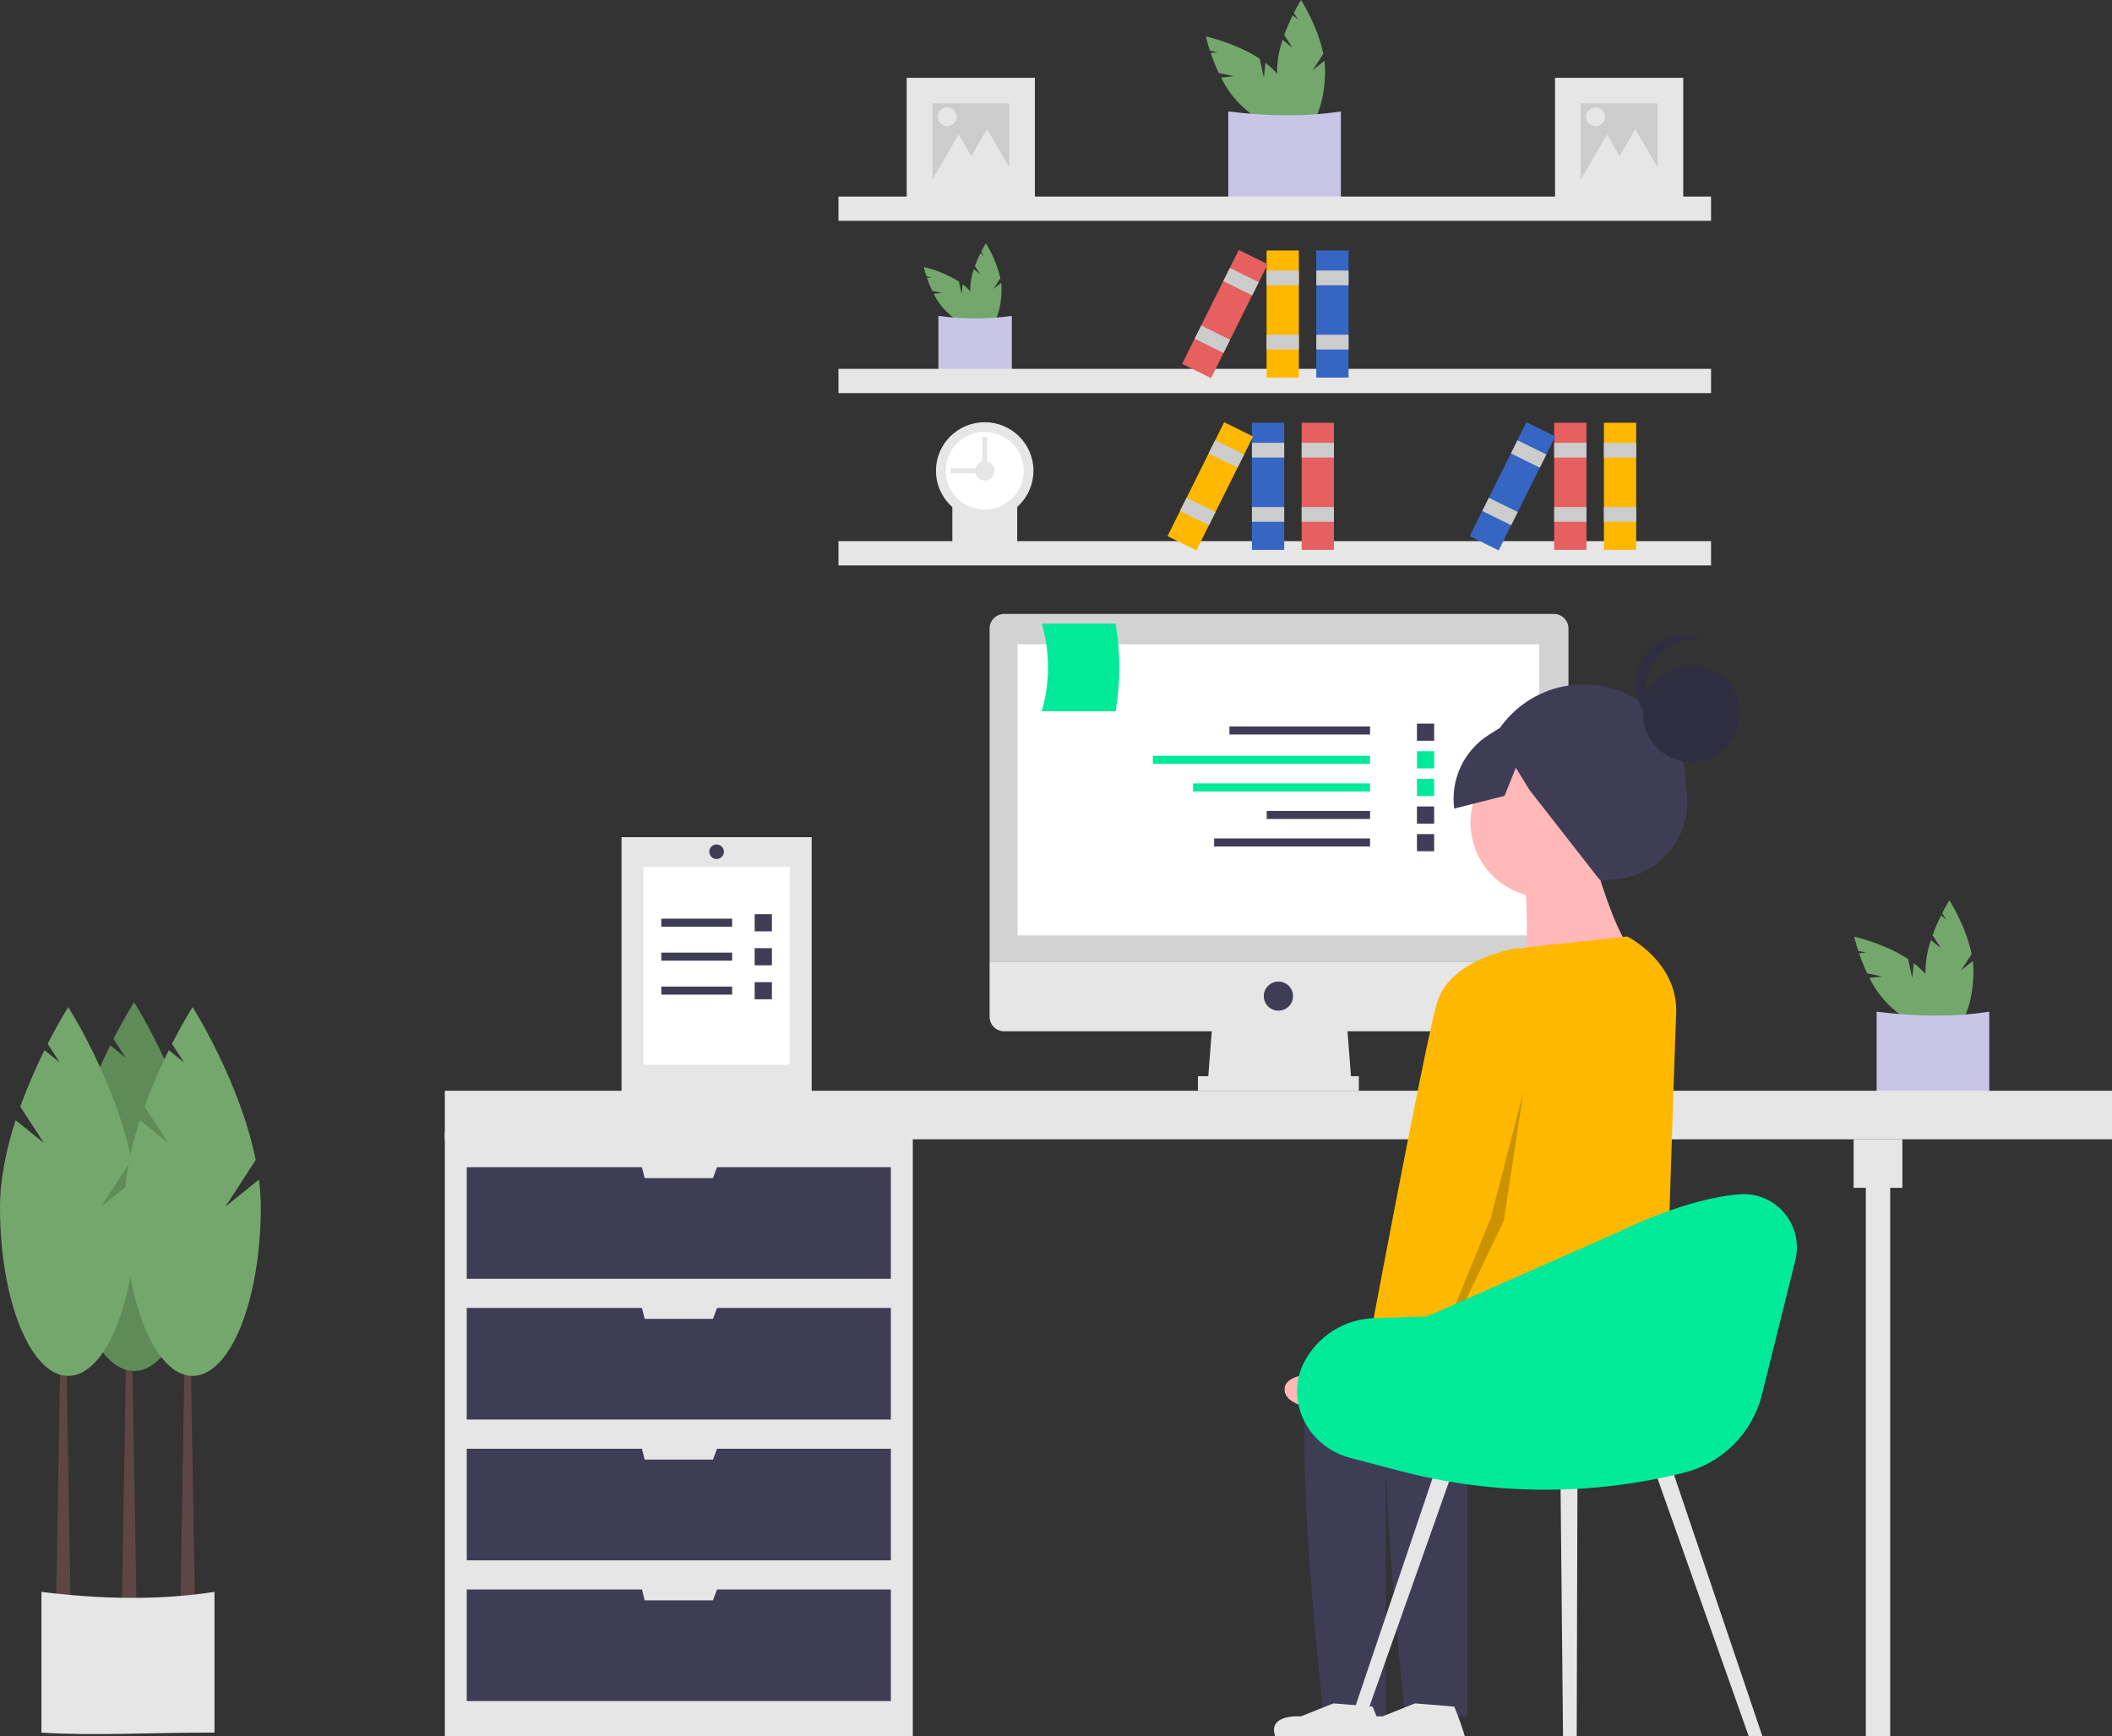 <svg width="281" height="231" viewBox="0 0 281 231" fill="none" xmlns="http://www.w3.org/2000/svg">
<rect x="0" y="0" width="281" height="231" fill="#333333" stroke="none"/>
<g clip-path="url(#clip0_691_6560)">
<path d="M171.968 6.36L170.863 4.66C171.19 3.759 171.569 2.877 171.996 2.018L172.711 2.593L172.145 1.722C172.684 0.666 173.108 0 173.108 0C173.108 0 175.324 3.477 176.065 7.158L174.647 9.34L176.217 8.077C176.273 8.506 176.301 8.938 176.303 9.37C176.303 13.73 174.873 17.264 173.108 17.264C171.344 17.264 169.914 13.73 169.914 9.37C169.947 7.983 170.194 6.61 170.645 5.297L171.968 6.36Z" fill="#74A76C"/>
<path d="M164.147 10.14L162.158 9.716C161.749 8.848 161.391 7.958 161.083 7.049L161.996 6.953L160.978 6.736C160.609 5.609 160.436 4.839 160.436 4.839C160.436 4.839 164.472 5.738 167.61 7.819L168.157 10.36L168.37 8.363C168.714 8.627 169.041 8.912 169.35 9.216C172.446 12.299 173.945 15.805 172.697 17.047C171.45 18.289 167.929 16.797 164.832 13.714C163.871 12.71 163.069 11.565 162.456 10.319L164.147 10.14Z" fill="#74A76C"/>
<path d="M163.422 27.01C168.033 27.303 173.058 26.993 178.404 27.01V14.824C173.694 15.554 168.67 15.479 163.422 14.824V27.01Z" fill="#C8C5E7"/>
<path d="M130.427 36.511L129.706 35.403C129.92 34.815 130.167 34.24 130.446 33.68L130.911 34.054L130.543 33.487C130.894 32.798 131.171 32.364 131.171 32.364C132.059 33.808 132.709 35.383 133.099 37.031L132.174 38.454L133.198 37.631C133.234 37.911 133.253 38.192 133.254 38.474C133.254 41.317 132.321 43.622 131.171 43.622C130.02 43.622 129.088 41.317 129.088 38.474C129.109 37.57 129.27 36.674 129.564 35.818L130.427 36.511Z" fill="#74A76C"/>
<path d="M125.327 38.976L124.03 38.7C123.763 38.134 123.529 37.553 123.329 36.961L123.924 36.898L123.26 36.756C123.019 36.021 122.907 35.52 122.907 35.52C124.56 35.916 126.139 36.572 127.585 37.463L127.942 39.12L128.081 37.817C128.305 37.989 128.519 38.175 128.72 38.374C130.739 40.384 131.716 42.671 130.903 43.481C130.089 44.291 127.793 43.317 125.774 41.307C125.147 40.652 124.624 39.906 124.224 39.093L125.327 38.976Z" fill="#74A76C"/>
<path d="M124.854 49.978C127.862 50.169 131.139 49.966 134.625 49.978V42.031C131.384 42.483 128.095 42.483 124.854 42.031V49.978Z" fill="#C8C5E7"/>
<path d="M126.71 73.529C129.366 73.698 132.26 73.519 135.338 73.529V66.512C132.476 66.911 129.572 66.911 126.71 66.512V73.529Z" fill="#E6E6E6"/>
<path d="M111.557 26.153H227.654V29.381H111.557V26.153Z" fill="#E6E6E6"/>
<path d="M111.557 49.077H227.654V52.305H111.557V49.077Z" fill="#E6E6E6"/>
<path d="M111.557 72.001H227.654V75.229H111.557V72.001Z" fill="#E6E6E6"/>
<path d="M131.014 69.095C127.432 69.095 124.528 66.204 124.528 62.637C124.528 59.071 127.432 56.18 131.014 56.18C134.596 56.18 137.5 59.071 137.5 62.637C137.5 66.204 134.596 69.095 131.014 69.095Z" fill="#E6E6E6"/>
<path d="M131.014 67.803C128.149 67.803 125.826 65.49 125.826 62.637C125.826 59.784 128.149 57.471 131.014 57.471C133.88 57.471 136.203 59.784 136.203 62.637C136.203 65.49 133.88 67.803 131.014 67.803Z" fill="white"/>
<path d="M131.015 63.929C130.299 63.929 129.718 63.35 129.718 62.637C129.718 61.924 130.299 61.346 131.015 61.346C131.732 61.346 132.312 61.924 132.312 62.637C132.312 63.35 131.732 63.929 131.015 63.929Z" fill="#E6E6E6"/>
<path d="M126.475 62.96V62.315H131.663V62.96H126.475Z" fill="#E6E6E6"/>
<path d="M131.338 63.283H130.689V58.117H131.338V63.283Z" fill="#E6E6E6"/>
<path d="M168.517 33.326H172.809V50.238H168.517V33.326Z" fill="#FFB800"/>
<path d="M168.517 35.996H172.809V37.954H168.517V35.996Z" fill="#CCCCCC"/>
<path d="M168.517 44.541H172.809V46.499H168.517V44.541Z" fill="#CCCCCC"/>
<path d="M175.132 33.326H179.424V50.238H175.132V33.326Z" fill="#3666C4"/>
<path d="M175.132 35.996H179.424V37.954H175.132V35.996Z" fill="#CCCCCC"/>
<path d="M175.132 44.541H179.424V46.499H175.132V44.541Z" fill="#CCCCCC"/>
<path d="M164.818 33.256L168.664 35.152L161.127 50.308L157.281 48.412L164.818 33.256Z" fill="#E66060"/>
<path d="M163.629 35.649L167.475 37.545L166.602 39.3L162.756 37.404L163.629 35.649Z" fill="#CCCCCC"/>
<path d="M159.82 43.307L163.666 45.203L162.793 46.958L158.947 45.062L159.82 43.307Z" fill="#CCCCCC"/>
<path d="M206.783 56.25H211.074V73.162H206.783V56.25Z" fill="#E66060"/>
<path d="M206.783 58.92H211.074V60.878H206.783V58.92Z" fill="#CCCCCC"/>
<path d="M206.783 67.465H211.074V69.424H206.783V67.465Z" fill="#CCCCCC"/>
<path d="M213.4 56.25H217.691V73.162H213.4V56.25Z" fill="#FFB800"/>
<path d="M213.4 58.92H217.691V60.878H213.4V58.92Z" fill="#CCCCCC"/>
<path d="M213.4 67.465H217.691V69.424H213.4V67.465Z" fill="#CCCCCC"/>
<path d="M203.086 56.18L206.932 58.075L199.395 73.232L195.549 71.336L203.086 56.18Z" fill="#3666C4"/>
<path d="M201.896 58.573L205.742 60.469L204.869 62.224L201.024 60.328L201.896 58.573Z" fill="#CCCCCC"/>
<path d="M198.088 66.231L201.934 68.127L201.061 69.882L197.215 67.986L198.088 66.231Z" fill="#CCCCCC"/>
<path d="M166.57 56.25H170.861V73.162H166.57V56.25Z" fill="#3666C4"/>
<path d="M166.57 58.92H170.861V60.878H166.57V58.92Z" fill="#CCCCCC"/>
<path d="M166.57 67.465H170.861V69.424H166.57V67.465Z" fill="#CCCCCC"/>
<path d="M173.187 56.25H177.479V73.162H173.187V56.25Z" fill="#E66060"/>
<path d="M173.187 58.92H177.479V60.878H173.187V58.92Z" fill="#CCCCCC"/>
<path d="M173.187 67.465H177.479V69.424H173.187V67.465Z" fill="#CCCCCC"/>
<path d="M162.873 56.18L166.719 58.075L159.182 73.232L155.336 71.336L162.873 56.18Z" fill="#FFB800"/>
<path d="M161.683 58.573L165.529 60.469L164.657 62.224L160.811 60.328L161.683 58.573Z" fill="#CCCCCC"/>
<path d="M157.875 66.231L161.721 68.127L160.848 69.882L157.002 67.986L157.875 66.231Z" fill="#CCCCCC"/>
<path d="M120.637 10.351H137.693V27.332H120.637V10.351Z" fill="#E6E6E6"/>
<path d="M124.048 13.747H134.281V23.936H124.048V13.747Z" fill="#CCCCCC"/>
<path d="M131.32 17.167L129.15 20.909L126.981 24.651H131.32H135.66L133.49 20.909L131.32 17.167Z" fill="#E6E6E6"/>
<path d="M127.549 17.882L125.379 21.624L123.209 25.366H127.549H131.889L129.719 21.624L127.549 17.882Z" fill="#E6E6E6"/>
<path d="M126.023 16.786C125.328 16.786 124.766 16.226 124.766 15.535C124.766 14.844 125.328 14.284 126.023 14.284C126.717 14.284 127.279 14.844 127.279 15.535C127.279 16.226 126.717 16.786 126.023 16.786Z" fill="#E6E6E6"/>
<path d="M206.899 10.351H223.955V27.332H206.899V10.351Z" fill="#E6E6E6"/>
<path d="M210.309 13.747H220.543V23.936H210.309V13.747Z" fill="#CCCCCC"/>
<path d="M217.582 17.167L215.412 20.909L213.242 24.651H217.582H221.922L219.752 20.909L217.582 17.167Z" fill="#E6E6E6"/>
<path d="M213.811 17.882L211.641 21.624L209.471 25.366H213.811H218.15L215.981 21.624L213.811 17.882Z" fill="#E6E6E6"/>
<path d="M212.284 16.786C211.59 16.786 211.028 16.226 211.028 15.535C211.028 14.844 211.59 14.284 212.284 14.284C212.978 14.284 213.541 14.844 213.541 15.535C213.541 16.226 212.978 16.786 212.284 16.786Z" fill="#E6E6E6"/>
<path d="M258.229 126.146L257.124 124.446C257.452 123.545 257.831 122.663 258.258 121.804L258.973 122.379L258.407 121.508C258.946 120.451 259.37 119.786 259.37 119.786C259.37 119.786 261.586 123.262 262.327 126.943L260.909 129.125L262.478 127.863C262.534 128.292 262.563 128.724 262.564 129.156C262.564 133.516 261.134 137.05 259.37 137.05C257.606 137.05 256.176 133.516 256.176 129.156C256.209 127.769 256.455 126.395 256.907 125.082L258.229 126.146Z" fill="#74A76C"/>
<path d="M250.41 129.926L248.421 129.501C248.013 128.633 247.654 127.743 247.347 126.835L248.26 126.738L247.242 126.521C246.872 125.394 246.7 124.625 246.7 124.625C246.7 124.625 250.736 125.523 253.874 127.605L254.421 130.146L254.634 128.148C254.978 128.412 255.305 128.697 255.613 129.002C258.71 132.085 260.208 135.591 258.961 136.833C257.713 138.075 254.192 136.582 251.096 133.5C250.134 132.496 249.333 131.351 248.72 130.105L250.41 129.926Z" fill="#74A76C"/>
<path d="M249.683 146.795C254.295 147.089 259.32 146.778 264.666 146.795V134.61C259.955 135.34 254.932 135.265 249.683 134.61V146.795Z" fill="#C8C5E7"/>
<path d="M59.183 150.62H121.447V231.015H59.183V150.62Z" fill="#E6E6E6"/>
<path d="M248.247 154.817H251.49V231.015H248.247V154.817Z" fill="#E6E6E6"/>
<path d="M59.184 145.131H281V151.589H59.184V145.131Z" fill="#E6E6E6"/>
<path d="M246.625 151.589H253.111V158.046H246.625V151.589Z" fill="#E6E6E6"/>
<path d="M85.411 155.302L85.776 156.755H94.856L95.403 155.302H118.529V170.154H62.102V155.302H85.411Z" fill="#3F3D56"/>
<path d="M85.411 174.028L85.776 175.481H94.856L95.403 174.028H118.529V188.88H62.102V174.028H85.411Z" fill="#3F3D56"/>
<path d="M85.411 192.755L85.776 194.208H94.856L95.403 192.755H118.529V207.607H62.102V192.755H85.411Z" fill="#3F3D56"/>
<path d="M85.411 211.481L85.776 212.934H94.856L95.403 211.481H118.529V226.333H62.102V211.481H85.411Z" fill="#3F3D56"/>
<path d="M160.687 144.162H179.82L179.172 135.768H161.336L160.687 144.162Z" fill="#E6E6E6"/>
<path d="M159.39 143.194H180.793V145.131H159.39V143.194Z" fill="#E6E6E6"/>
<path d="M133.61 81.687H206.738C207.254 81.687 207.749 81.891 208.114 82.254C208.479 82.618 208.684 83.11 208.684 83.624V128.019H131.664V83.624C131.664 83.11 131.869 82.618 132.234 82.254C132.599 81.891 133.094 81.687 133.61 81.687Z" fill="#D2D2D2"/>
<path d="M208.684 128.019V135.283C208.684 135.797 208.479 136.29 208.114 136.653C207.749 137.017 207.254 137.221 206.738 137.221H133.61C133.094 137.221 132.599 137.017 132.234 136.653C131.869 136.29 131.664 135.797 131.664 135.283V128.019H208.684Z" fill="#E6E6E6"/>
<path d="M135.392 85.723H204.791V124.467H135.392V85.723Z" fill="white"/>
<path d="M170.091 134.476C169.017 134.476 168.146 133.609 168.146 132.539C168.146 131.469 169.017 130.602 170.091 130.602C171.166 130.602 172.037 131.469 172.037 132.539C172.037 133.609 171.166 134.476 170.091 134.476Z" fill="#3F3D56"/>
<path d="M16.214 213.486H18.16L17.511 175.643H16.863L16.214 213.486Z" fill="#604546"/>
<path d="M7.458 213.742H9.404L8.756 175.898H8.107L7.458 213.742Z" fill="#604546"/>
<path d="M23.997 213.742H25.943L25.295 175.898H24.646L23.997 213.742Z" fill="#604546"/>
<path d="M5.512 230.531C12.6 230.982 20.322 230.505 28.537 230.531V211.804C21.298 212.926 13.578 212.811 5.512 211.804V230.531Z" fill="#E6E6E6"/>
<path d="M14.593 151.427L11.452 146.594C12.383 144.032 13.459 141.525 14.674 139.084L16.705 140.717L15.097 138.242C16.63 135.239 17.836 133.346 17.836 133.346C17.836 133.346 24.135 143.229 26.24 153.694L22.209 159.896L26.671 156.307C26.83 157.526 26.912 158.754 26.916 159.983C26.916 172.376 22.851 182.423 17.836 182.423C12.821 182.423 8.756 172.376 8.756 159.983C8.756 156.141 9.629 152.122 10.833 148.403L14.593 151.427Z" fill="#5E8B56"/>
<path d="M5.837 152.073L2.696 147.24C3.628 144.678 4.703 142.171 5.918 139.729L7.95 141.363L6.341 138.888C7.874 135.884 9.08 133.992 9.08 133.992C9.08 133.992 15.379 143.875 17.484 154.339L13.453 160.541L17.915 156.953C18.074 158.172 18.156 159.4 18.16 160.629C18.16 173.022 14.095 183.069 9.08 183.069C4.065 183.069 -0 173.022 -0 160.629C-0 156.787 0.873 152.767 2.077 149.049L5.837 152.073Z" fill="#74A76C"/>
<path d="M22.376 152.073L19.235 147.24C20.167 144.678 21.242 142.171 22.458 139.729L24.489 141.363L22.88 138.888C24.413 135.884 25.619 133.992 25.619 133.992C25.619 133.992 31.918 143.875 34.023 154.339L29.992 160.541L34.454 156.953C34.613 158.172 34.695 159.4 34.699 160.629C34.699 173.022 30.634 183.069 25.619 183.069C20.604 183.069 16.539 173.022 16.539 160.629C16.539 156.787 17.412 152.767 18.616 149.049L22.376 152.073Z" fill="#74A76C"/>
<path d="M163.573 96.659H182.285V97.729H163.573V96.659Z" fill="#3F3D56"/>
<path d="M153.39 100.56H182.285V101.63H153.39V100.56Z" fill="#00EA99"/>
<path d="M158.736 104.236H182.285V105.305H158.736V104.236Z" fill="#00EA99"/>
<path d="M168.538 107.897H182.285V108.966H168.538V107.897Z" fill="#3F3D56"/>
<path d="M161.536 111.558H182.285V112.628H161.536V111.558Z" fill="#3F3D56"/>
<path d="M188.523 96.279H190.814V98.56H188.523V96.279Z" fill="#3F3D56"/>
<path d="M188.523 99.954H190.814V102.236H188.523V99.954Z" fill="#00EA99"/>
<path d="M188.523 103.63H190.814V105.911H188.523V103.63Z" fill="#00EA99"/>
<path d="M188.523 107.305H190.814V109.586H188.523V107.305Z" fill="#3F3D56"/>
<path d="M188.523 110.98H190.814V113.261H188.523V110.98Z" fill="#3F3D56"/>
<path d="M138.608 94.635H148.427C149.097 90.778 149.097 86.835 148.427 82.978H138.608C139.714 86.786 139.714 90.827 138.608 94.635Z" fill="#00EA99"/>
<path d="M210.057 117.997L214.097 117.017C215.638 117.019 217.161 116.68 218.555 116.024C219.948 115.368 221.178 114.411 222.155 113.224C223.132 112.037 223.831 110.648 224.203 109.159C224.575 107.669 224.609 106.116 224.304 104.612C224.308 101.022 222.88 97.578 220.334 95.037C217.788 92.495 214.332 91.065 210.727 91.061C207.122 91.056 203.662 92.478 201.11 95.013C198.557 97.548 197.121 100.988 197.116 104.578C194.826 112.514 202 119.953 210.057 117.997Z" fill="#3F3D56"/>
<path d="M205.644 119.412C200.128 119.412 195.656 114.96 195.656 109.468C195.656 103.975 200.128 99.523 205.644 99.523C211.161 99.523 215.633 103.975 215.633 109.468C215.633 114.96 211.161 119.412 205.644 119.412Z" fill="#FFB8B8"/>
<path d="M212.159 114.656C212.159 114.656 215.198 125.033 216.936 125.898C218.673 126.762 203.039 128.06 203.039 128.06C203.039 128.06 203.473 118.115 202.604 117.25C201.736 116.385 212.159 114.656 212.159 114.656Z" fill="#FFB8B8"/>
<path d="M196.525 178.647C196.525 178.647 176.982 176.918 174.376 183.404C171.771 189.889 176.114 228.37 176.114 228.37H184.365V196.807C184.365 196.807 219.547 186.85 219.547 183.392C219.547 179.933 196.525 178.647 196.525 178.647Z" fill="#3F3D56"/>
<path d="M177.416 226.641L173.073 228.37C173.073 228.37 167.862 227.938 170.033 231.829C170.655 232.959 171.524 233.934 172.577 234.683C173.63 235.432 174.839 235.934 176.113 236.153C176.113 236.153 184.365 239.18 184.799 236.153C185.233 233.126 182.627 227.073 182.627 227.073L177.416 226.641Z" fill="#E6E6E6"/>
<path d="M207.381 178.648C207.381 178.648 187.838 176.918 185.233 183.404C182.627 189.889 186.97 228.371 186.97 228.371H195.221V196.807C195.221 196.807 220.195 191.048 220.195 187.589C220.195 185.964 221.897 177.705 218.898 175.965C215.513 174.002 207.381 178.648 207.381 178.648Z" fill="#3F3D56"/>
<path d="M188.274 226.641L183.931 228.37C183.931 228.37 178.719 227.938 180.891 231.829C181.512 232.959 182.382 233.934 183.435 234.683C184.487 235.432 185.696 235.934 186.971 236.153C186.971 236.153 195.222 239.18 195.656 236.153C196.091 233.126 193.485 227.073 193.485 227.073L188.274 226.641Z" fill="#E6E6E6"/>
<path d="M216.5 124.601L203.449 126.013C201.435 126.231 199.542 127.077 198.039 128.43C196.537 129.784 195.502 131.575 195.083 133.549L190.009 157.461C190.009 157.461 188.272 181.242 191.746 182.539C195.221 183.836 199.998 177.35 206.512 178.215C213.026 179.08 221.494 181.025 221.494 181.025C221.494 181.025 222.839 138.459 223.014 134.978C223.365 128.017 216.5 124.601 216.5 124.601Z" fill="#FFB800"/>
<path d="M185.587 179.883L180.229 183.024C180.229 183.024 170.616 181.651 170.917 185.015C171.217 188.379 181.709 187.729 181.709 187.729L188.166 183.767L185.587 179.883Z" fill="#FFB8B8"/>
<path d="M225.032 101.38C221.469 101.38 218.58 98.504 218.58 94.956C218.58 91.408 221.469 88.532 225.032 88.532C228.596 88.532 231.484 91.408 231.484 94.956C231.484 98.504 228.596 101.38 225.032 101.38Z" fill="#2F2E41"/>
<path d="M219.079 91.502C219.08 90.552 219.292 89.614 219.701 88.755C220.11 87.897 220.706 87.139 221.445 86.538C222.183 85.936 223.047 85.505 223.973 85.276C224.899 85.047 225.865 85.025 226.801 85.213C225.975 84.825 225.076 84.615 224.163 84.599C223.25 84.582 222.344 84.758 221.505 85.117C220.666 85.475 219.913 86.006 219.295 86.676C218.677 87.345 218.21 88.138 217.923 89.001C217.636 89.864 217.537 90.778 217.631 91.682C217.725 92.586 218.011 93.46 218.47 94.246C218.929 95.032 219.551 95.712 220.294 96.241C221.036 96.769 221.883 97.135 222.778 97.314C221.671 96.795 220.736 95.972 220.081 94.943C219.425 93.914 219.078 92.721 219.079 91.502Z" fill="#2F2E41"/>
<path d="M213.543 95.146L204.844 93.551L198.155 97.725C196.51 98.751 195.196 100.226 194.367 101.973C193.539 103.721 193.231 105.668 193.481 107.585L200.18 105.894L201.681 102.149L203.467 105.065L212.809 117.034L218.054 113.709L222.73 106.413L213.543 95.146Z" fill="#3F3D56"/>
<path d="M206.379 128.279L202.036 126.117C202.036 126.117 192.916 127.414 191.179 133.467C189.442 139.52 181.625 181.461 181.625 181.461L189.008 184.92L199.43 159.41L206.379 128.279Z" fill="#FFB800"/>
<path opacity="0.2" d="M202.684 145.293L198.337 162.09L190.63 180.954L190.897 181.607L200.089 162.405L202.684 145.293Z" fill="black"/>
<path d="M235.114 237.926L236.646 237.4L221.798 193.488L219.651 194.225L235.114 237.926Z" fill="#E6E6E6"/>
<path d="M178.36 237.926L176.827 237.4L191.676 193.488L193.822 194.225L178.36 237.926Z" fill="#E6E6E6"/>
<path d="M209.736 246.994L208.115 247L207.611 195.668L209.881 195.66L209.736 246.994Z" fill="#E6E6E6"/>
<path d="M238.866 167.687L234.418 185.584C233.795 188.09 232.498 190.38 230.667 192.208C228.835 194.036 226.538 195.333 224.023 195.959C211.619 199.046 198.632 198.963 186.269 195.717L179.629 193.973C175.77 192.96 172.869 189.661 172.594 185.697C172.483 184.296 172.738 182.89 173.334 181.616C173.36 181.561 173.386 181.506 173.412 181.453C174.278 179.681 175.614 178.18 177.276 177.11C178.937 176.041 180.861 175.444 182.838 175.384L189.873 175.158L215.492 163.858C215.492 163.858 224.303 159.402 231.546 158.903C236.33 158.574 240.017 163.052 238.866 167.687Z" fill="#00EA99"/>
<path d="M82.695 111.391H107.99V145.615H82.695V111.391Z" fill="#E6E6E6"/>
<path d="M85.613 115.34H105.07V141.666H85.613V115.34Z" fill="white"/>
<path d="M87.985 122.229H97.412V123.299H87.985V122.229Z" fill="#3F3D56"/>
<path d="M100.408 121.637H102.699V123.918H100.408V121.637Z" fill="#3F3D56"/>
<path d="M87.985 126.75H97.412V127.819H87.985V126.75Z" fill="#3F3D56"/>
<path d="M100.408 126.157H102.699V128.439H100.408V126.157Z" fill="#3F3D56"/>
<path d="M87.985 131.27H97.412V132.339H87.985V131.27Z" fill="#3F3D56"/>
<path d="M100.408 130.678H102.699V132.959H100.408V130.678Z" fill="#3F3D56"/>
<path d="M94.369 113.328C94.369 112.793 94.804 112.36 95.342 112.36C95.879 112.36 96.314 112.793 96.314 113.328C96.314 113.863 95.879 114.297 95.342 114.297C94.804 114.297 94.369 113.863 94.369 113.328Z" fill="#3F3D56"/>
</g>
<defs>
<clipPath id="clip0_691_6560">
<rect width="281" height="231" fill="white" transform="matrix(-1 0 0 1 281 0)"/>
</clipPath>
</defs>
</svg>
